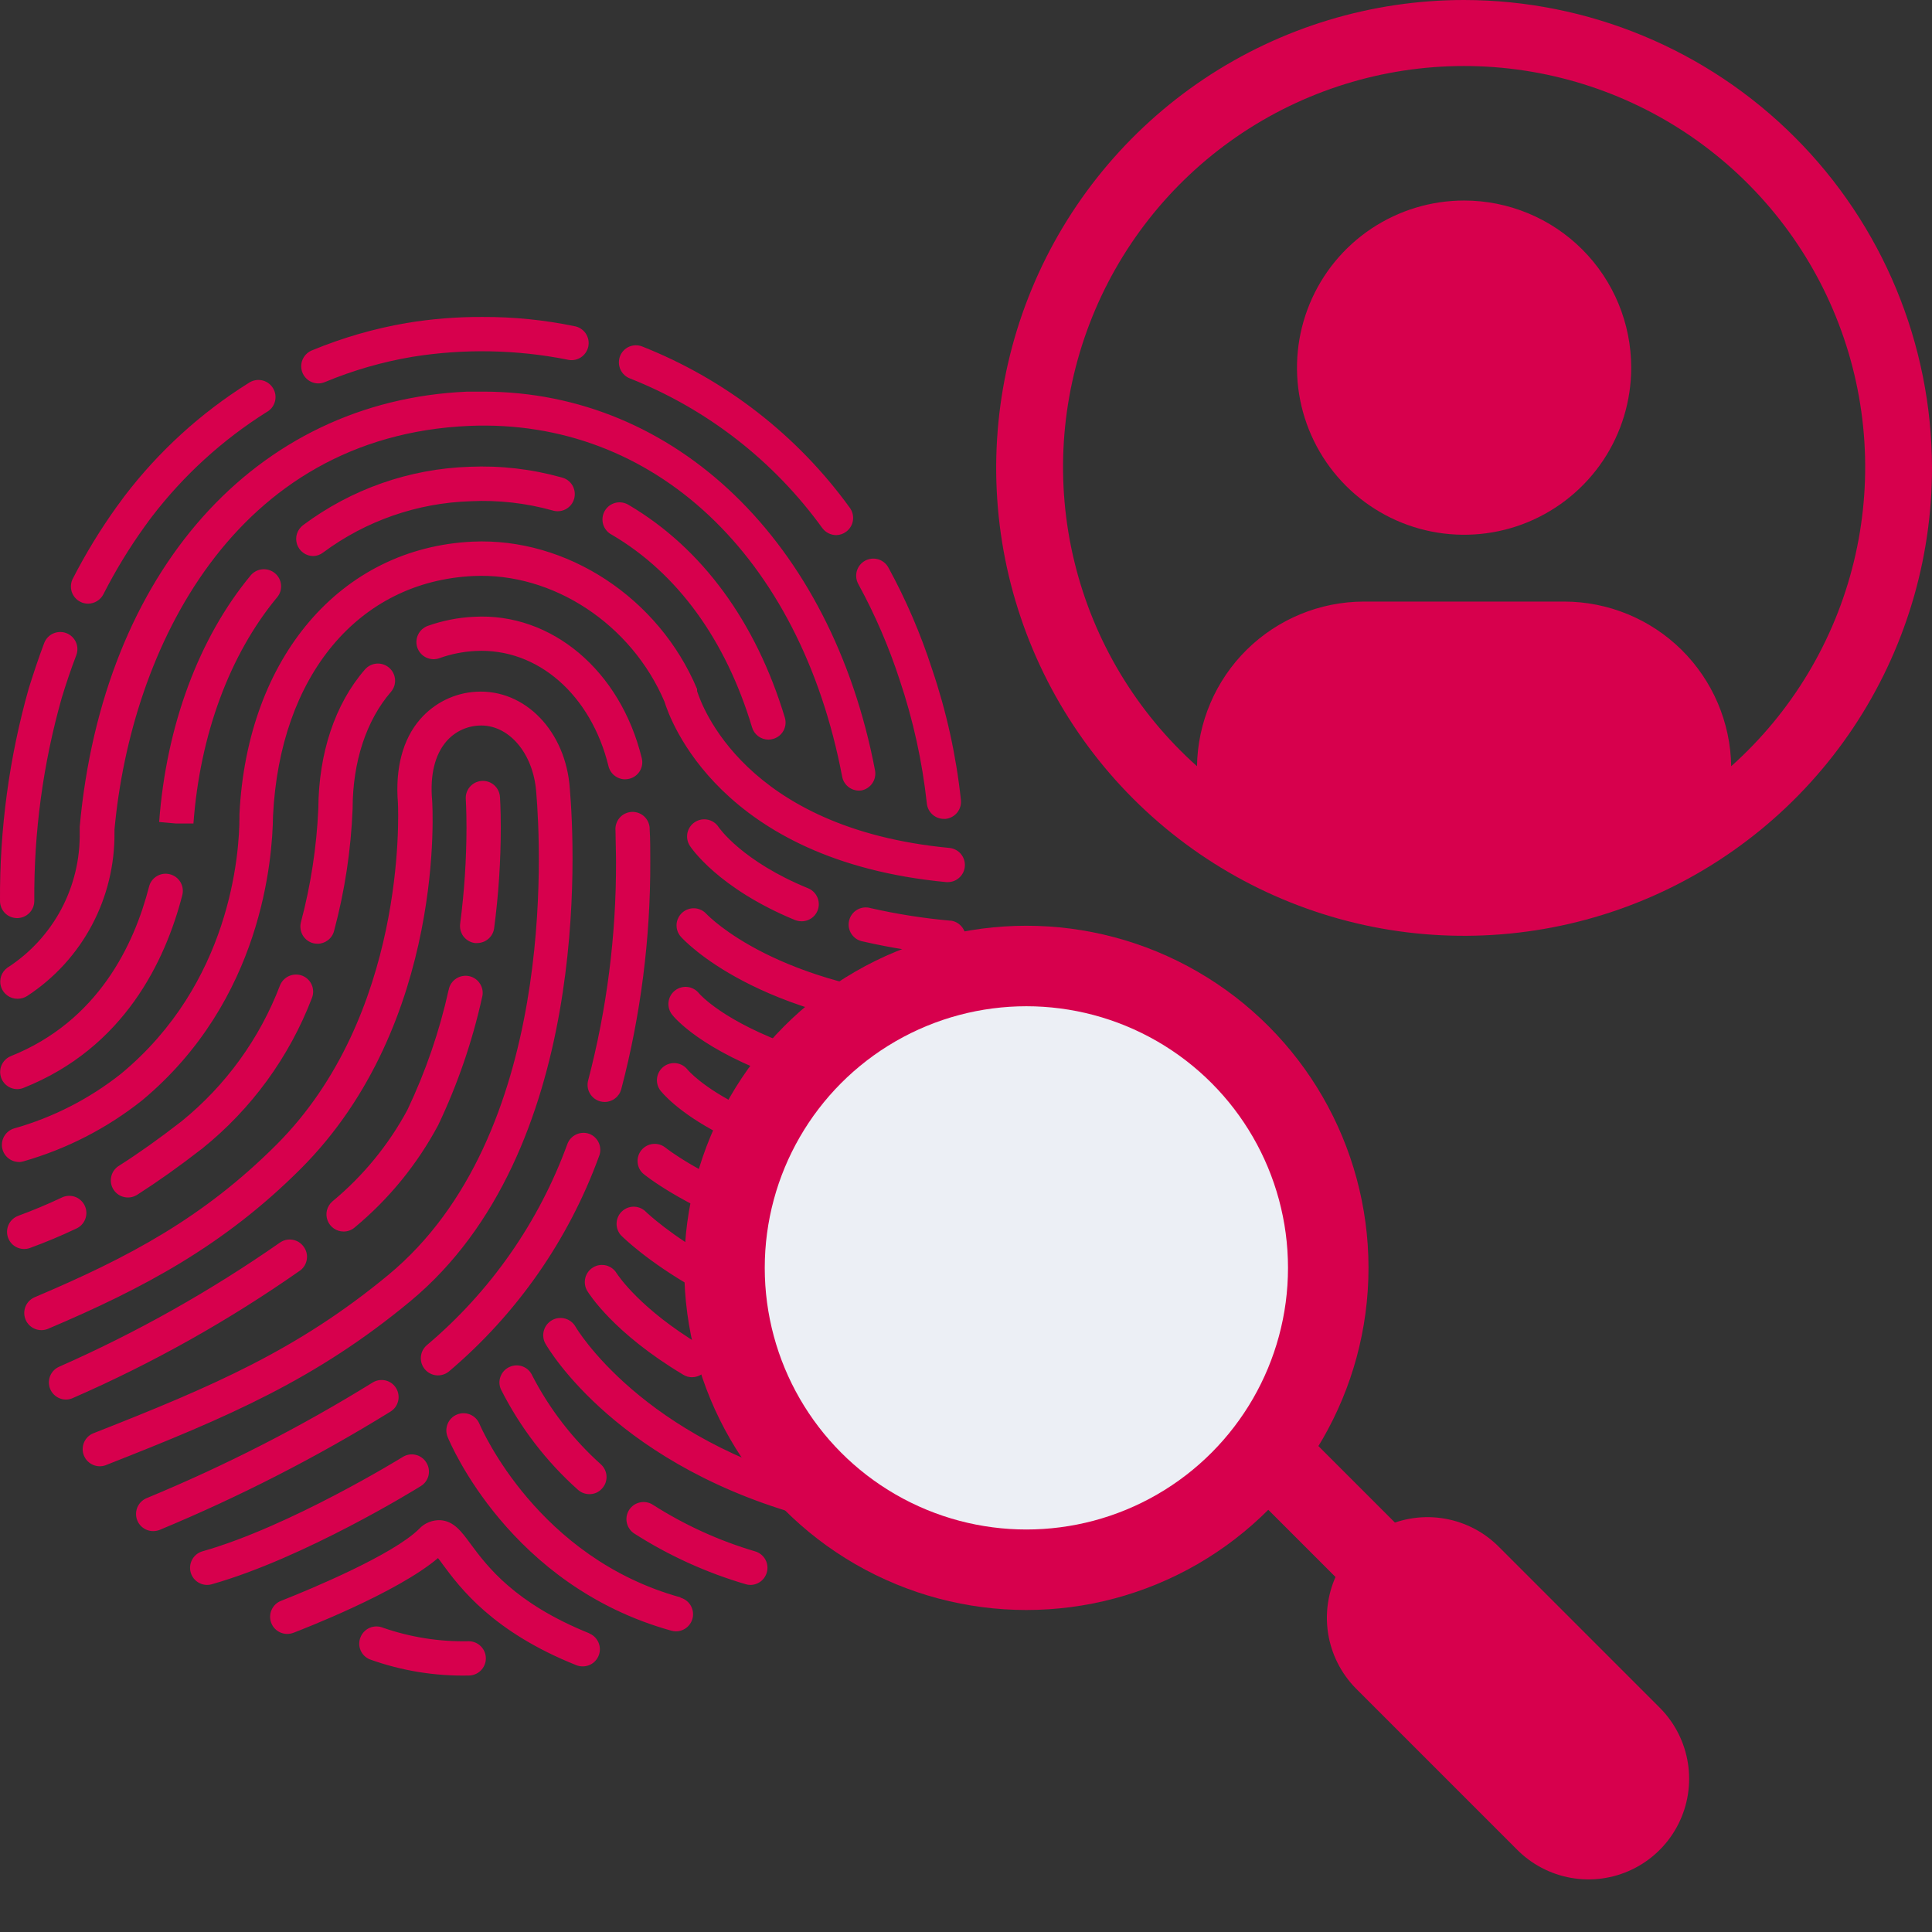 <?xml version="1.0" encoding="UTF-8"?>
<svg xmlns="http://www.w3.org/2000/svg" width="48" height="48" viewBox="0 0 48 48" fill="none">
  <rect x="0" y="0" width="48" height="48" fill="#333333" stroke="none"/>
  <g clip-path="url(#clip0_1407_229)">
    <path fill-rule="evenodd" clip-rule="evenodd" d="M8.075 9.491C8.023 9.513 7.967 9.525 7.911 9.526C7.812 9.526 7.716 9.492 7.64 9.43C7.564 9.367 7.511 9.281 7.492 9.184C7.472 9.087 7.487 8.987 7.534 8.9C7.58 8.813 7.655 8.744 7.746 8.707C8.504 8.392 9.293 8.164 10.101 8.025C10.728 7.921 11.361 7.871 11.996 7.875C12.758 7.872 13.518 7.948 14.264 8.102C14.321 8.111 14.376 8.131 14.425 8.162C14.474 8.193 14.517 8.233 14.55 8.281C14.582 8.328 14.605 8.382 14.617 8.439C14.628 8.496 14.628 8.554 14.616 8.611C14.604 8.668 14.58 8.721 14.546 8.769C14.513 8.816 14.47 8.856 14.421 8.886C14.371 8.916 14.316 8.936 14.259 8.944C14.202 8.952 14.143 8.948 14.087 8.933C12.824 8.684 11.525 8.66 10.253 8.864C9.506 8.989 8.775 9.2 8.075 9.491ZM21.674 19.458C21.611 19.551 21.514 19.616 21.404 19.638C21.295 19.654 21.184 19.627 21.094 19.563C21.005 19.499 20.943 19.403 20.923 19.294C19.878 13.803 16.233 10.392 11.662 10.581C5.806 10.833 3.252 16.135 2.844 20.616V20.676C2.853 21.48 2.661 22.274 2.284 22.984C1.907 23.694 1.357 24.297 0.685 24.739C0.612 24.789 0.525 24.815 0.436 24.814C0.345 24.815 0.256 24.787 0.183 24.733C0.109 24.68 0.054 24.605 0.026 24.518C-0.002 24.432 -0.001 24.339 0.028 24.253C0.057 24.166 0.113 24.092 0.187 24.04C0.748 23.678 1.207 23.179 1.521 22.591C1.834 22.002 1.992 21.343 1.98 20.676V20.542C2.557 14.211 6.337 9.956 11.61 9.73H12.008C16.773 9.73 20.657 13.459 21.74 19.14C21.76 19.251 21.737 19.365 21.674 19.458ZM15.648 9.401C17.565 10.159 19.224 11.45 20.431 13.121C20.471 13.174 20.523 13.218 20.582 13.248C20.642 13.278 20.708 13.294 20.774 13.295C20.864 13.294 20.951 13.264 21.023 13.21C21.114 13.143 21.174 13.043 21.191 12.931C21.208 12.82 21.18 12.706 21.113 12.615C19.81 10.815 18.019 9.424 15.952 8.607C15.9 8.587 15.844 8.577 15.787 8.579C15.731 8.58 15.676 8.593 15.625 8.616C15.573 8.639 15.527 8.673 15.489 8.714C15.451 8.755 15.421 8.803 15.402 8.856C15.364 8.961 15.368 9.077 15.414 9.179C15.46 9.281 15.544 9.361 15.648 9.401ZM2.187 14.998C2.119 14.998 2.053 14.982 1.993 14.95C1.892 14.899 1.817 14.809 1.782 14.702C1.748 14.595 1.757 14.478 1.808 14.378C2.127 13.756 2.492 13.158 2.899 12.59L2.954 12.516L3.091 12.329C3.941 11.215 4.985 10.262 6.173 9.518C6.22 9.485 6.274 9.461 6.331 9.449C6.388 9.437 6.447 9.436 6.504 9.448C6.561 9.459 6.615 9.482 6.662 9.515C6.71 9.549 6.751 9.591 6.781 9.641C6.812 9.69 6.832 9.745 6.841 9.803C6.849 9.86 6.846 9.919 6.831 9.975C6.816 10.031 6.79 10.084 6.753 10.13C6.717 10.175 6.672 10.213 6.621 10.24C5.528 10.928 4.566 11.805 3.78 12.829C3.735 12.886 3.702 12.932 3.671 12.975L3.671 12.975L3.671 12.975L3.671 12.975L3.671 12.975L3.643 13.014L3.589 13.088C3.206 13.621 2.865 14.182 2.568 14.766C2.532 14.836 2.477 14.894 2.41 14.935C2.343 14.976 2.265 14.998 2.187 14.998ZM0.426 22.81C0.539 22.81 0.647 22.765 0.727 22.685C0.807 22.605 0.852 22.497 0.852 22.384C0.84 20.678 1.069 18.979 1.534 17.338C1.644 16.979 1.763 16.623 1.895 16.28C1.935 16.174 1.932 16.057 1.886 15.954C1.839 15.85 1.754 15.77 1.649 15.73C1.543 15.689 1.426 15.693 1.322 15.739C1.219 15.785 1.139 15.87 1.098 15.976C0.961 16.337 0.834 16.723 0.717 17.094C0.23 18.815 -0.011 20.596 0 22.384C5.34361e-05 22.44 0.011 22.495 0.032 22.547C0.053 22.599 0.085 22.646 0.124 22.686C0.164 22.725 0.211 22.757 0.263 22.778C0.315 22.799 0.37 22.81 0.426 22.81ZM23.027 19.962C22.913 18.915 22.686 17.885 22.35 16.887C22.082 16.065 21.739 15.269 21.324 14.51C21.27 14.411 21.257 14.294 21.288 14.185C21.32 14.077 21.393 13.985 21.492 13.931C21.591 13.877 21.708 13.864 21.817 13.895C21.87 13.911 21.92 13.937 21.964 13.972C22.008 14.007 22.044 14.05 22.071 14.099C22.51 14.902 22.872 15.745 23.154 16.616C23.514 17.673 23.755 18.767 23.874 19.877C23.885 19.99 23.851 20.102 23.78 20.19C23.708 20.277 23.605 20.333 23.493 20.345H23.45C23.345 20.345 23.243 20.306 23.165 20.235C23.087 20.164 23.038 20.067 23.027 19.962ZM0.426 27.059C0.48 27.059 0.533 27.049 0.583 27.029C3.085 26.034 4.108 23.873 4.529 22.24C4.557 22.13 4.541 22.014 4.483 21.916C4.425 21.819 4.331 21.749 4.222 21.721C4.112 21.692 3.996 21.709 3.898 21.767C3.801 21.824 3.731 21.918 3.703 22.028C3.334 23.472 2.435 25.374 0.267 26.24C0.176 26.278 0.101 26.346 0.055 26.432C0.008 26.518 -0.007 26.619 0.012 26.715C0.03 26.811 0.082 26.898 0.158 26.961C0.233 27.024 0.328 27.058 0.426 27.059ZM3.954 20.422C4.131 18.027 4.94 15.849 6.23 14.293C6.303 14.207 6.407 14.153 6.519 14.144C6.631 14.134 6.743 14.169 6.83 14.241C6.873 14.276 6.909 14.32 6.935 14.37C6.961 14.419 6.977 14.474 6.982 14.529C6.988 14.585 6.981 14.642 6.965 14.695C6.948 14.748 6.921 14.798 6.884 14.841C5.707 16.26 4.967 18.256 4.806 20.46H4.377L3.954 20.422ZM15.628 12.55C15.579 12.519 15.525 12.497 15.468 12.487C15.411 12.477 15.353 12.478 15.296 12.491C15.24 12.505 15.187 12.529 15.14 12.563C15.094 12.598 15.055 12.642 15.026 12.691C14.997 12.742 14.978 12.797 14.971 12.854C14.964 12.912 14.969 12.97 14.985 13.026C15.001 13.081 15.029 13.133 15.066 13.177C15.102 13.222 15.148 13.259 15.2 13.285C16.823 14.236 18.03 15.891 18.685 18.072C18.711 18.16 18.765 18.237 18.839 18.292C18.913 18.346 19.002 18.376 19.093 18.376C19.135 18.375 19.176 18.369 19.215 18.356C19.269 18.34 19.318 18.314 19.361 18.279C19.405 18.243 19.441 18.2 19.467 18.151C19.493 18.102 19.51 18.048 19.515 17.993C19.521 17.937 19.515 17.881 19.499 17.828C18.78 15.446 17.44 13.621 15.628 12.55ZM7.529 13.048C8.727 12.152 10.17 11.646 11.665 11.597C12.436 11.564 13.207 11.653 13.95 11.861C14.006 11.874 14.059 11.898 14.106 11.932C14.152 11.966 14.191 12.009 14.221 12.058C14.25 12.108 14.269 12.163 14.277 12.22C14.284 12.277 14.28 12.335 14.265 12.39C14.249 12.446 14.223 12.498 14.187 12.543C14.151 12.587 14.106 12.624 14.055 12.652C14.004 12.679 13.948 12.695 13.891 12.7C13.834 12.705 13.776 12.698 13.721 12.68C13.061 12.497 12.376 12.42 11.692 12.453C10.369 12.494 9.09 12.938 8.027 13.728C7.956 13.783 7.869 13.814 7.778 13.815C7.689 13.814 7.603 13.785 7.532 13.732C7.46 13.679 7.407 13.605 7.379 13.521C7.352 13.436 7.351 13.345 7.378 13.261C7.405 13.176 7.458 13.102 7.529 13.048ZM0.457 28.872C0.498 28.872 0.539 28.866 0.579 28.854C1.653 28.548 2.657 28.033 3.531 27.338C6.519 24.849 6.768 21.328 6.783 20.273C6.952 16.788 8.906 14.443 11.762 14.311C13.734 14.219 15.688 15.503 16.51 17.435C16.637 17.853 17.867 21.381 23.511 21.916H23.553C23.661 21.915 23.765 21.872 23.843 21.796C23.921 21.721 23.967 21.619 23.972 21.51C23.977 21.402 23.941 21.296 23.87 21.213C23.8 21.131 23.701 21.079 23.593 21.067C18.469 20.582 17.422 17.476 17.325 17.188L17.319 17.171V17.146V17.119C16.368 14.853 14.082 13.35 11.74 13.457C8.466 13.611 6.14 16.332 5.949 20.228V20.3C5.949 21.229 5.72 24.433 3.006 26.678C2.22 27.301 1.318 27.762 0.352 28.035C0.254 28.064 0.169 28.128 0.114 28.214C0.059 28.3 0.037 28.404 0.051 28.505C0.066 28.606 0.117 28.699 0.195 28.766C0.272 28.833 0.372 28.869 0.474 28.869L0.457 28.872ZM4.507 27.861C5.609 26.969 6.455 25.8 6.959 24.475C7.003 24.371 7.086 24.289 7.19 24.245C7.295 24.202 7.412 24.201 7.517 24.244C7.621 24.287 7.704 24.369 7.747 24.473C7.791 24.577 7.791 24.695 7.748 24.799C7.187 26.262 6.248 27.551 5.027 28.533C4.447 28.984 3.919 29.357 3.421 29.676C3.374 29.708 3.321 29.731 3.265 29.743C3.209 29.754 3.151 29.754 3.095 29.743C3.039 29.732 2.985 29.709 2.938 29.677C2.891 29.645 2.851 29.603 2.82 29.555C2.789 29.507 2.768 29.453 2.759 29.396C2.749 29.34 2.751 29.282 2.765 29.226C2.778 29.171 2.803 29.118 2.837 29.072C2.871 29.026 2.914 28.988 2.963 28.959C3.441 28.655 3.946 28.297 4.507 27.861ZM7.89 23.447C7.984 23.447 8.075 23.415 8.149 23.358C8.224 23.3 8.277 23.219 8.3 23.128C8.566 22.135 8.72 21.116 8.761 20.089C8.761 18.924 9.104 17.893 9.712 17.191C9.786 17.105 9.823 16.994 9.815 16.881C9.806 16.768 9.754 16.664 9.668 16.59C9.583 16.516 9.471 16.479 9.359 16.487C9.246 16.495 9.141 16.548 9.067 16.633C8.32 17.492 7.917 18.717 7.909 20.084C7.867 21.04 7.722 21.989 7.476 22.914C7.448 23.024 7.465 23.14 7.522 23.238C7.579 23.335 7.673 23.406 7.782 23.434C7.818 23.442 7.854 23.447 7.89 23.447ZM16.156 21.401V21.401C16.162 23.312 15.92 25.216 15.434 27.064C15.409 27.154 15.356 27.233 15.281 27.29C15.207 27.347 15.117 27.378 15.024 27.378C14.986 27.378 14.948 27.373 14.911 27.363C14.857 27.348 14.807 27.323 14.763 27.289C14.719 27.255 14.681 27.212 14.654 27.163C14.626 27.115 14.608 27.061 14.601 27.006C14.594 26.95 14.598 26.894 14.613 26.84C15.078 25.065 15.311 23.236 15.305 21.401C15.305 21.254 15.301 21.114 15.298 20.982C15.295 20.862 15.292 20.749 15.292 20.641C15.286 20.583 15.292 20.525 15.31 20.469C15.327 20.414 15.356 20.362 15.394 20.318C15.432 20.274 15.479 20.238 15.532 20.213C15.584 20.188 15.641 20.174 15.7 20.172C15.758 20.169 15.816 20.179 15.87 20.2C15.925 20.221 15.974 20.253 16.015 20.294C16.057 20.335 16.089 20.384 16.111 20.439C16.133 20.493 16.143 20.551 16.141 20.609C16.156 20.846 16.156 21.112 16.156 21.401ZM0.747 31.005C1.148 30.858 1.522 30.701 1.888 30.527C1.94 30.505 1.988 30.472 2.028 30.43C2.067 30.389 2.098 30.34 2.118 30.287C2.139 30.233 2.148 30.176 2.146 30.119C2.144 30.062 2.13 30.006 2.105 29.954C2.081 29.902 2.046 29.856 2.003 29.818C1.961 29.779 1.911 29.75 1.856 29.732C1.802 29.714 1.745 29.707 1.688 29.711C1.631 29.716 1.575 29.731 1.524 29.758C1.181 29.92 0.83 30.067 0.454 30.206C0.348 30.245 0.262 30.324 0.214 30.427C0.167 30.529 0.162 30.646 0.201 30.752C0.24 30.858 0.319 30.945 0.422 30.992C0.524 31.039 0.641 31.044 0.747 31.005ZM15.633 19.349C15.6 19.357 15.566 19.361 15.531 19.362C15.436 19.362 15.343 19.329 15.268 19.27C15.193 19.211 15.14 19.128 15.118 19.036C14.685 17.266 13.36 16.096 11.819 16.173C11.511 16.188 11.208 16.248 10.918 16.352C10.812 16.391 10.694 16.385 10.592 16.338C10.489 16.29 10.41 16.203 10.371 16.097C10.333 15.991 10.338 15.873 10.386 15.771C10.434 15.668 10.52 15.589 10.627 15.55C10.997 15.419 11.384 15.342 11.777 15.324C13.704 15.217 15.414 16.661 15.944 18.834C15.958 18.888 15.961 18.945 15.953 19C15.944 19.055 15.925 19.109 15.896 19.157C15.867 19.205 15.829 19.246 15.784 19.279C15.739 19.312 15.688 19.336 15.633 19.349ZM14.647 28.172C14.541 28.132 14.424 28.136 14.32 28.183C14.217 28.23 14.137 28.315 14.097 28.421C13.39 30.361 12.188 32.083 10.611 33.415C10.524 33.487 10.468 33.59 10.457 33.703C10.446 33.815 10.48 33.927 10.552 34.015C10.623 34.102 10.727 34.158 10.839 34.169C10.952 34.18 11.064 34.146 11.152 34.075C12.838 32.648 14.124 30.807 14.881 28.732C14.903 28.68 14.914 28.624 14.914 28.568C14.914 28.511 14.903 28.455 14.881 28.403C14.86 28.351 14.828 28.304 14.787 28.264C14.747 28.224 14.7 28.193 14.647 28.172ZM9.734 34.369C9.778 34.403 9.816 34.445 9.844 34.493C9.873 34.541 9.892 34.595 9.899 34.651C9.907 34.706 9.904 34.763 9.889 34.818C9.875 34.872 9.85 34.923 9.816 34.968C9.782 35.012 9.739 35.05 9.69 35.078C7.863 36.206 5.948 37.187 3.964 38.011C3.913 38.03 3.859 38.04 3.805 38.04C3.706 38.04 3.611 38.006 3.535 37.943C3.459 37.881 3.407 37.794 3.388 37.697C3.369 37.601 3.384 37.501 3.43 37.414C3.477 37.327 3.552 37.259 3.643 37.221C5.59 36.416 7.47 35.455 9.262 34.346C9.31 34.317 9.363 34.298 9.418 34.29C9.473 34.282 9.53 34.285 9.584 34.298C9.638 34.312 9.689 34.336 9.734 34.369ZM14.157 19.591C14.057 18.164 13.041 17.114 11.826 17.186C11.561 17.201 11.302 17.27 11.064 17.387C10.826 17.504 10.614 17.668 10.44 17.868C10.004 18.366 9.815 19.098 9.887 19.954L9.887 19.966C9.898 20.24 10.088 25.228 6.862 28.446C5.057 30.246 3.225 31.229 0.855 32.232C0.753 32.278 0.673 32.361 0.632 32.465C0.591 32.569 0.593 32.684 0.636 32.787C0.679 32.889 0.761 32.971 0.864 33.014C0.967 33.057 1.082 33.058 1.186 33.017C3.583 32.001 5.567 30.938 7.462 29.048C11.109 25.411 10.741 19.937 10.736 19.882C10.681 19.257 10.803 18.754 11.087 18.423C11.187 18.306 11.31 18.21 11.449 18.142C11.588 18.074 11.739 18.035 11.894 18.027C12.616 17.983 13.25 18.69 13.323 19.685C13.44 21.082 13.821 28.219 9.648 31.675C7.407 33.529 5.304 34.436 2.341 35.601C2.287 35.619 2.237 35.649 2.194 35.687C2.151 35.726 2.117 35.773 2.093 35.825C2.069 35.877 2.056 35.934 2.054 35.991C2.052 36.048 2.062 36.105 2.083 36.159C2.104 36.212 2.136 36.261 2.176 36.302C2.217 36.343 2.265 36.375 2.318 36.397C2.371 36.419 2.428 36.43 2.485 36.429C2.543 36.428 2.6 36.416 2.652 36.392C5.692 35.197 7.858 34.266 10.193 32.33C14.675 28.613 14.284 21.092 14.157 19.591ZM7.423 30.859C7.47 30.889 7.511 30.927 7.544 30.973C7.577 31.017 7.601 31.068 7.615 31.122C7.629 31.176 7.631 31.232 7.623 31.287C7.615 31.342 7.596 31.395 7.568 31.443C7.539 31.49 7.502 31.532 7.457 31.565C5.683 32.808 3.789 33.871 1.803 34.737C1.751 34.76 1.694 34.772 1.636 34.772C1.539 34.771 1.444 34.736 1.369 34.674C1.294 34.612 1.242 34.526 1.223 34.43C1.204 34.334 1.218 34.235 1.263 34.148C1.309 34.062 1.382 33.994 1.472 33.955C3.393 33.108 5.227 32.076 6.949 30.876C6.995 30.843 7.046 30.819 7.1 30.806C7.155 30.794 7.211 30.792 7.267 30.801C7.322 30.81 7.375 30.83 7.423 30.859ZM11.147 24.59C10.919 25.621 10.575 26.623 10.121 27.577C9.652 28.448 9.019 29.219 8.257 29.85C8.191 29.907 8.145 29.983 8.123 30.067C8.102 30.151 8.107 30.24 8.138 30.321C8.168 30.402 8.223 30.472 8.295 30.522C8.366 30.571 8.451 30.597 8.538 30.597C8.642 30.597 8.742 30.559 8.819 30.49C9.667 29.785 10.369 28.923 10.888 27.951C11.369 26.939 11.734 25.877 11.976 24.784C11.992 24.728 11.996 24.67 11.989 24.613C11.981 24.556 11.962 24.501 11.932 24.451C11.903 24.401 11.864 24.358 11.817 24.324C11.771 24.29 11.717 24.266 11.661 24.253C11.605 24.24 11.547 24.239 11.49 24.25C11.433 24.26 11.379 24.282 11.331 24.314C11.283 24.346 11.242 24.387 11.21 24.435C11.178 24.484 11.157 24.538 11.147 24.595V24.59ZM11.857 23.43H11.799C11.743 23.422 11.689 23.404 11.64 23.375C11.591 23.347 11.549 23.309 11.514 23.264C11.48 23.218 11.456 23.167 11.442 23.112C11.428 23.057 11.425 23 11.433 22.944C11.536 22.157 11.588 21.363 11.59 20.569C11.59 20.134 11.573 19.867 11.573 19.867C11.568 19.811 11.573 19.754 11.59 19.7C11.607 19.645 11.635 19.595 11.671 19.552C11.708 19.509 11.753 19.473 11.803 19.447C11.854 19.422 11.909 19.406 11.966 19.402C12.022 19.398 12.079 19.405 12.133 19.423C12.186 19.441 12.236 19.47 12.278 19.507C12.321 19.545 12.355 19.591 12.38 19.642C12.405 19.693 12.419 19.748 12.422 19.805C12.422 19.805 12.442 20.086 12.442 20.569C12.441 21.402 12.386 22.233 12.277 23.059C12.264 23.161 12.214 23.255 12.137 23.323C12.059 23.391 11.96 23.429 11.857 23.43ZM23.612 22.874C22.947 22.815 22.286 22.711 21.635 22.563C21.579 22.546 21.521 22.541 21.463 22.547C21.405 22.553 21.349 22.572 21.299 22.6C21.248 22.629 21.204 22.668 21.169 22.715C21.134 22.762 21.109 22.815 21.096 22.872C21.082 22.928 21.08 22.987 21.09 23.044C21.101 23.102 21.122 23.156 21.155 23.205C21.187 23.253 21.229 23.295 21.277 23.327C21.326 23.359 21.381 23.38 21.438 23.39C22.128 23.549 22.829 23.66 23.535 23.721H23.575C23.683 23.719 23.786 23.676 23.864 23.6C23.941 23.524 23.987 23.422 23.992 23.314C23.997 23.206 23.96 23.1 23.889 23.018C23.819 22.936 23.72 22.883 23.612 22.872V22.874ZM17.585 20.365C17.695 20.388 17.792 20.454 17.854 20.549C17.869 20.572 18.444 21.401 20.08 22.07C20.171 22.108 20.246 22.176 20.292 22.263C20.339 22.349 20.354 22.45 20.335 22.546C20.316 22.643 20.264 22.73 20.188 22.792C20.112 22.855 20.016 22.889 19.918 22.889C19.863 22.889 19.808 22.879 19.756 22.86C17.839 22.07 17.167 21.057 17.14 21.015C17.078 20.92 17.056 20.805 17.079 20.694C17.103 20.583 17.169 20.486 17.264 20.425C17.359 20.363 17.474 20.341 17.585 20.365ZM23.527 24.829C19.304 24.512 17.622 22.779 17.554 22.709L17.552 22.708C17.515 22.666 17.469 22.632 17.419 22.608C17.369 22.584 17.314 22.569 17.258 22.566C17.202 22.563 17.146 22.571 17.094 22.59C17.041 22.608 16.992 22.637 16.951 22.674C16.909 22.711 16.875 22.756 16.851 22.807C16.826 22.857 16.812 22.912 16.809 22.968C16.806 23.023 16.814 23.079 16.832 23.132C16.851 23.185 16.88 23.233 16.917 23.275C16.992 23.357 18.794 25.327 23.465 25.678H23.495C23.602 25.674 23.705 25.631 23.782 25.555C23.859 25.479 23.904 25.376 23.908 25.268C23.912 25.16 23.875 25.055 23.804 24.973C23.733 24.892 23.634 24.84 23.527 24.829ZM23.496 27.684H23.446C22.671 27.591 21.901 27.457 21.14 27.283C21.034 27.255 20.943 27.186 20.886 27.091C20.829 26.997 20.811 26.884 20.836 26.776C20.861 26.669 20.927 26.575 21.019 26.515C21.112 26.455 21.224 26.433 21.332 26.454C22.063 26.62 22.803 26.747 23.548 26.835C23.657 26.847 23.757 26.9 23.828 26.984C23.898 27.068 23.934 27.175 23.927 27.285C23.921 27.394 23.872 27.497 23.792 27.571C23.711 27.645 23.605 27.686 23.496 27.684ZM19.46 26.805C19.505 26.822 19.553 26.83 19.602 26.83C19.702 26.829 19.798 26.793 19.874 26.728C19.95 26.663 20.001 26.574 20.018 26.475C20.034 26.377 20.016 26.276 19.965 26.189C19.915 26.103 19.835 26.037 19.741 26.004C17.974 25.379 17.384 24.702 17.366 24.679C17.296 24.591 17.193 24.534 17.081 24.521C16.969 24.508 16.856 24.541 16.767 24.611C16.679 24.681 16.622 24.784 16.609 24.896C16.596 25.008 16.629 25.121 16.699 25.21C16.769 25.299 17.438 26.093 19.46 26.805ZM17.077 26.569C17.107 26.606 18.514 28.284 23.533 28.732C23.644 28.743 23.746 28.797 23.819 28.881C23.891 28.966 23.928 29.076 23.921 29.188C23.911 29.294 23.862 29.392 23.783 29.463C23.704 29.535 23.602 29.574 23.495 29.574H23.458C17.968 29.091 16.462 27.166 16.4 27.084C16.336 26.994 16.309 26.883 16.326 26.773C16.343 26.664 16.401 26.566 16.489 26.499C16.577 26.432 16.688 26.402 16.797 26.415C16.907 26.428 17.007 26.483 17.077 26.569ZM18.728 30.604C18.777 30.624 18.828 30.634 18.88 30.634C18.98 30.635 19.077 30.6 19.154 30.536C19.23 30.472 19.282 30.384 19.301 30.286C19.319 30.188 19.302 30.086 19.253 29.999C19.204 29.912 19.125 29.845 19.032 29.81C17.386 29.183 16.584 28.553 16.524 28.506L16.52 28.503C16.433 28.438 16.324 28.409 16.216 28.422C16.108 28.434 16.009 28.488 15.939 28.571C15.869 28.655 15.834 28.762 15.841 28.87C15.847 28.979 15.895 29.081 15.975 29.155C16.01 29.185 16.874 29.9 18.728 30.604ZM20.607 30.323C21.48 30.561 22.367 30.745 23.263 30.873L23.261 30.871C23.366 30.887 23.462 30.942 23.529 31.026C23.595 31.109 23.628 31.215 23.621 31.321C23.613 31.428 23.566 31.528 23.488 31.601C23.41 31.674 23.308 31.716 23.201 31.717H23.139C22.208 31.583 21.287 31.391 20.38 31.145C20.326 31.13 20.276 31.104 20.232 31.07C20.188 31.035 20.151 30.993 20.123 30.944C20.095 30.895 20.078 30.842 20.071 30.786C20.064 30.731 20.068 30.674 20.083 30.62C20.098 30.567 20.123 30.516 20.157 30.472C20.192 30.428 20.235 30.391 20.283 30.363C20.332 30.336 20.385 30.318 20.441 30.311C20.497 30.304 20.553 30.308 20.607 30.323ZM22.641 32.895C18.344 32.297 16.137 30.192 16.034 30.095L16.031 30.091C15.95 30.018 15.845 29.978 15.736 29.98C15.627 29.982 15.523 30.026 15.445 30.103C15.367 30.18 15.322 30.283 15.319 30.392C15.315 30.501 15.354 30.607 15.426 30.689C15.523 30.786 17.841 33.086 22.524 33.739H22.584C22.69 33.737 22.793 33.695 22.87 33.621C22.947 33.548 22.994 33.448 23.001 33.342C23.008 33.235 22.975 33.13 22.909 33.047C22.842 32.964 22.747 32.908 22.641 32.892V32.895ZM14.299 32.962C14.314 32.992 15.949 35.753 20.473 36.915H20.466C20.567 36.94 20.656 37.002 20.715 37.088C20.774 37.174 20.799 37.279 20.786 37.382C20.773 37.486 20.722 37.581 20.643 37.65C20.564 37.718 20.463 37.755 20.358 37.754C20.322 37.754 20.286 37.749 20.252 37.739C15.359 36.48 13.624 33.51 13.552 33.385C13.524 33.336 13.506 33.282 13.499 33.226C13.492 33.17 13.497 33.113 13.512 33.059C13.527 33.005 13.552 32.954 13.587 32.909C13.622 32.865 13.665 32.828 13.714 32.8C13.763 32.772 13.817 32.754 13.873 32.748C13.929 32.741 13.985 32.745 14.04 32.76C14.094 32.775 14.145 32.8 14.189 32.835C14.234 32.87 14.271 32.913 14.299 32.962ZM16.905 39.686C13.365 38.706 11.97 35.51 11.913 35.378L11.911 35.374C11.889 35.322 11.858 35.275 11.818 35.236C11.778 35.196 11.731 35.165 11.679 35.143C11.627 35.122 11.572 35.111 11.515 35.111C11.459 35.111 11.404 35.122 11.352 35.144C11.3 35.165 11.253 35.197 11.213 35.237C11.174 35.276 11.143 35.324 11.121 35.376C11.1 35.428 11.089 35.483 11.089 35.539C11.089 35.595 11.1 35.651 11.122 35.703C11.184 35.852 12.665 39.397 16.676 40.513C16.713 40.524 16.752 40.53 16.791 40.53C16.894 40.531 16.994 40.494 17.072 40.426C17.15 40.358 17.201 40.264 17.215 40.162C17.229 40.059 17.205 39.956 17.148 39.869C17.091 39.783 17.005 39.721 16.905 39.693V39.686ZM11.692 38.359C12.102 38.912 12.787 39.833 14.644 40.58H14.634C14.727 40.616 14.803 40.684 14.851 40.771C14.899 40.858 14.915 40.959 14.896 41.057C14.877 41.154 14.824 41.242 14.748 41.305C14.671 41.368 14.574 41.402 14.475 41.401C14.421 41.401 14.368 41.391 14.318 41.371C12.242 40.542 11.43 39.449 10.997 38.864C10.962 38.815 10.92 38.757 10.882 38.71C9.866 39.575 7.487 40.49 7.296 40.564L7.287 40.567C7.182 40.607 7.065 40.603 6.962 40.557C6.859 40.511 6.778 40.425 6.738 40.319C6.699 40.214 6.702 40.097 6.749 39.994C6.795 39.891 6.881 39.81 6.986 39.771C7.713 39.484 9.747 38.638 10.407 37.991C10.475 37.916 10.558 37.858 10.651 37.82C10.744 37.782 10.844 37.764 10.945 37.769C11.276 37.794 11.46 38.043 11.692 38.359ZM11.645 40.776C10.92 40.792 10.199 40.678 9.514 40.44C9.409 40.397 9.292 40.398 9.188 40.441C9.084 40.485 9.002 40.568 8.959 40.672C8.937 40.723 8.925 40.779 8.925 40.834C8.924 40.89 8.935 40.946 8.957 40.997C8.978 41.049 9.009 41.096 9.049 41.135C9.089 41.175 9.136 41.206 9.188 41.227C9.975 41.51 10.808 41.646 11.645 41.628C11.758 41.628 11.866 41.583 11.946 41.503C12.026 41.423 12.071 41.315 12.071 41.202C12.071 41.089 12.026 40.981 11.946 40.901C11.866 40.821 11.758 40.776 11.645 40.776ZM10.478 36.214C10.524 36.246 10.562 36.288 10.591 36.335C10.621 36.382 10.642 36.435 10.651 36.49C10.661 36.545 10.659 36.601 10.647 36.656C10.634 36.71 10.611 36.762 10.578 36.807C10.546 36.852 10.505 36.891 10.457 36.92C10.34 36.995 7.549 38.715 5.256 39.362C5.219 39.373 5.18 39.378 5.142 39.377C5.04 39.376 4.942 39.338 4.865 39.27C4.789 39.203 4.739 39.11 4.726 39.01C4.712 38.909 4.735 38.806 4.79 38.721C4.845 38.635 4.929 38.572 5.027 38.543C7.2 37.928 9.979 36.216 10.006 36.198C10.054 36.169 10.106 36.149 10.161 36.139C10.216 36.13 10.273 36.132 10.327 36.145C10.382 36.157 10.433 36.181 10.478 36.214ZM16.974 34.154C17.039 34.195 17.114 34.217 17.191 34.217C17.284 34.217 17.375 34.187 17.45 34.13C17.524 34.074 17.578 33.994 17.603 33.904C17.628 33.814 17.622 33.719 17.587 33.632C17.553 33.545 17.49 33.473 17.41 33.425C15.911 32.524 15.367 31.703 15.324 31.639L15.321 31.635C15.263 31.538 15.169 31.468 15.06 31.44C14.95 31.412 14.834 31.429 14.737 31.487C14.64 31.545 14.57 31.639 14.542 31.748C14.515 31.858 14.531 31.974 14.589 32.071L14.591 32.073C14.632 32.139 15.235 33.114 16.974 34.154ZM18.877 34.174C19.769 34.556 20.69 34.866 21.631 35.103C21.732 35.128 21.82 35.189 21.879 35.275C21.938 35.361 21.964 35.465 21.951 35.569C21.938 35.672 21.887 35.767 21.809 35.836C21.731 35.905 21.63 35.942 21.526 35.942C21.491 35.942 21.455 35.937 21.421 35.927C20.435 35.681 19.47 35.355 18.536 34.953C18.438 34.905 18.361 34.821 18.324 34.718C18.286 34.615 18.29 34.501 18.334 34.401C18.378 34.3 18.459 34.221 18.56 34.178C18.661 34.136 18.775 34.135 18.877 34.174ZM12.662 33.96C12.611 33.982 12.565 34.014 12.526 34.055C12.487 34.095 12.457 34.143 12.437 34.195C12.416 34.247 12.407 34.303 12.408 34.358C12.41 34.414 12.423 34.469 12.446 34.52C12.921 35.462 13.569 36.307 14.355 37.01C14.434 37.082 14.537 37.122 14.644 37.122C14.703 37.122 14.761 37.11 14.815 37.087C14.868 37.063 14.916 37.028 14.955 36.985C14.993 36.944 15.023 36.896 15.043 36.844C15.062 36.792 15.071 36.736 15.069 36.68C15.067 36.624 15.054 36.57 15.03 36.519C15.007 36.468 14.974 36.423 14.933 36.385C14.233 35.758 13.654 35.009 13.223 34.174C13.2 34.123 13.168 34.077 13.127 34.038C13.087 34 13.039 33.97 12.987 33.95C12.935 33.93 12.88 33.921 12.824 33.922C12.768 33.924 12.713 33.937 12.662 33.96ZM16.221 37.386C17.012 37.891 17.87 38.281 18.77 38.546C18.866 38.576 18.949 38.64 19.003 38.726C19.056 38.811 19.078 38.913 19.063 39.013C19.048 39.113 18.998 39.205 18.922 39.272C18.846 39.338 18.749 39.376 18.648 39.377C18.608 39.378 18.567 39.372 18.529 39.36C17.55 39.073 16.617 38.649 15.758 38.1C15.711 38.07 15.67 38.03 15.639 37.984C15.607 37.938 15.585 37.886 15.573 37.832C15.561 37.777 15.56 37.721 15.57 37.666C15.581 37.611 15.601 37.558 15.632 37.511C15.662 37.465 15.702 37.424 15.748 37.392C15.794 37.361 15.846 37.338 15.9 37.327C15.955 37.315 16.011 37.314 16.066 37.324C16.121 37.334 16.174 37.355 16.221 37.386ZM68.002 102.001C78.495 102.001 87.002 93.494 87.002 83.001C87.002 72.507 78.495 64.001 68.002 64.001C57.508 64.001 49.002 72.507 49.002 83.001C49.002 93.494 57.508 102.001 68.002 102.001ZM68.002 106.001C80.704 106.001 91.002 95.703 91.002 83.001C91.002 70.298 80.704 60.001 68.002 60.001C55.299 60.001 45.002 70.298 45.002 83.001C45.002 95.703 55.299 106.001 68.002 106.001Z" fill="#D7004D"></path>
    <circle cx="25.5" cy="31.5" r="7.5" fill="#ECEFF5" stroke="#D7004D" stroke-width="2"></circle>
    <line x1="31.707" y1="36.293" x2="36.707" y2="41.293" stroke="#D7004D" stroke-width="2"></line>
    <path d="M35.466 40.193L39.466 44.193" stroke="#D7004D" stroke-width="5" stroke-linecap="round"></path>
    <path fill-rule="evenodd" clip-rule="evenodd" d="M29.916 1.959C31.828 0.682 34.076 0 36.375 0C39.457 0.004 42.412 1.229 44.591 3.409C46.771 5.588 47.996 8.543 48 11.625C48 13.924 47.318 16.172 46.041 18.084C44.764 19.995 42.948 21.485 40.824 22.365C38.7 23.245 36.362 23.475 34.107 23.027C31.852 22.578 29.781 21.471 28.155 19.845C26.529 18.219 25.422 16.148 24.973 13.893C24.525 11.638 24.755 9.3 25.635 7.176C26.515 5.052 28.005 3.237 29.916 1.959ZM41.776 16.143C42.551 16.909 42.995 17.948 43.011 19.037C44.517 17.692 45.58 15.922 46.057 13.96C46.535 11.999 46.405 9.939 45.685 8.053C44.966 6.167 43.69 4.543 42.028 3.398C40.365 2.253 38.394 1.64 36.375 1.64C34.357 1.64 32.386 2.253 30.723 3.398C29.061 4.543 27.785 6.167 27.066 8.053C26.346 9.939 26.216 11.999 26.694 13.96C27.171 15.922 28.233 17.692 29.739 19.037C29.755 17.948 30.199 16.909 30.974 16.143C31.75 15.378 32.795 14.948 33.884 14.946H38.866C39.955 14.948 41 15.378 41.776 16.143ZM34.069 5.682C34.752 5.226 35.554 4.982 36.375 4.982C37.477 4.982 38.533 5.42 39.311 6.198C40.09 6.977 40.527 8.033 40.527 9.134C40.527 9.955 40.284 10.758 39.828 11.441C39.371 12.123 38.723 12.655 37.964 12.97C37.206 13.284 36.371 13.366 35.565 13.206C34.76 13.046 34.02 12.65 33.44 12.07C32.859 11.489 32.464 10.749 32.303 9.944C32.143 9.139 32.225 8.304 32.54 7.545C32.854 6.786 33.386 6.138 34.069 5.682Z" fill="#D7004D"></path>
  </g>
  <defs>
    <clipPath id="clip0_1407_229">
      <rect width="48" height="48" fill="white"></rect>
    </clipPath>
  </defs>
</svg>
